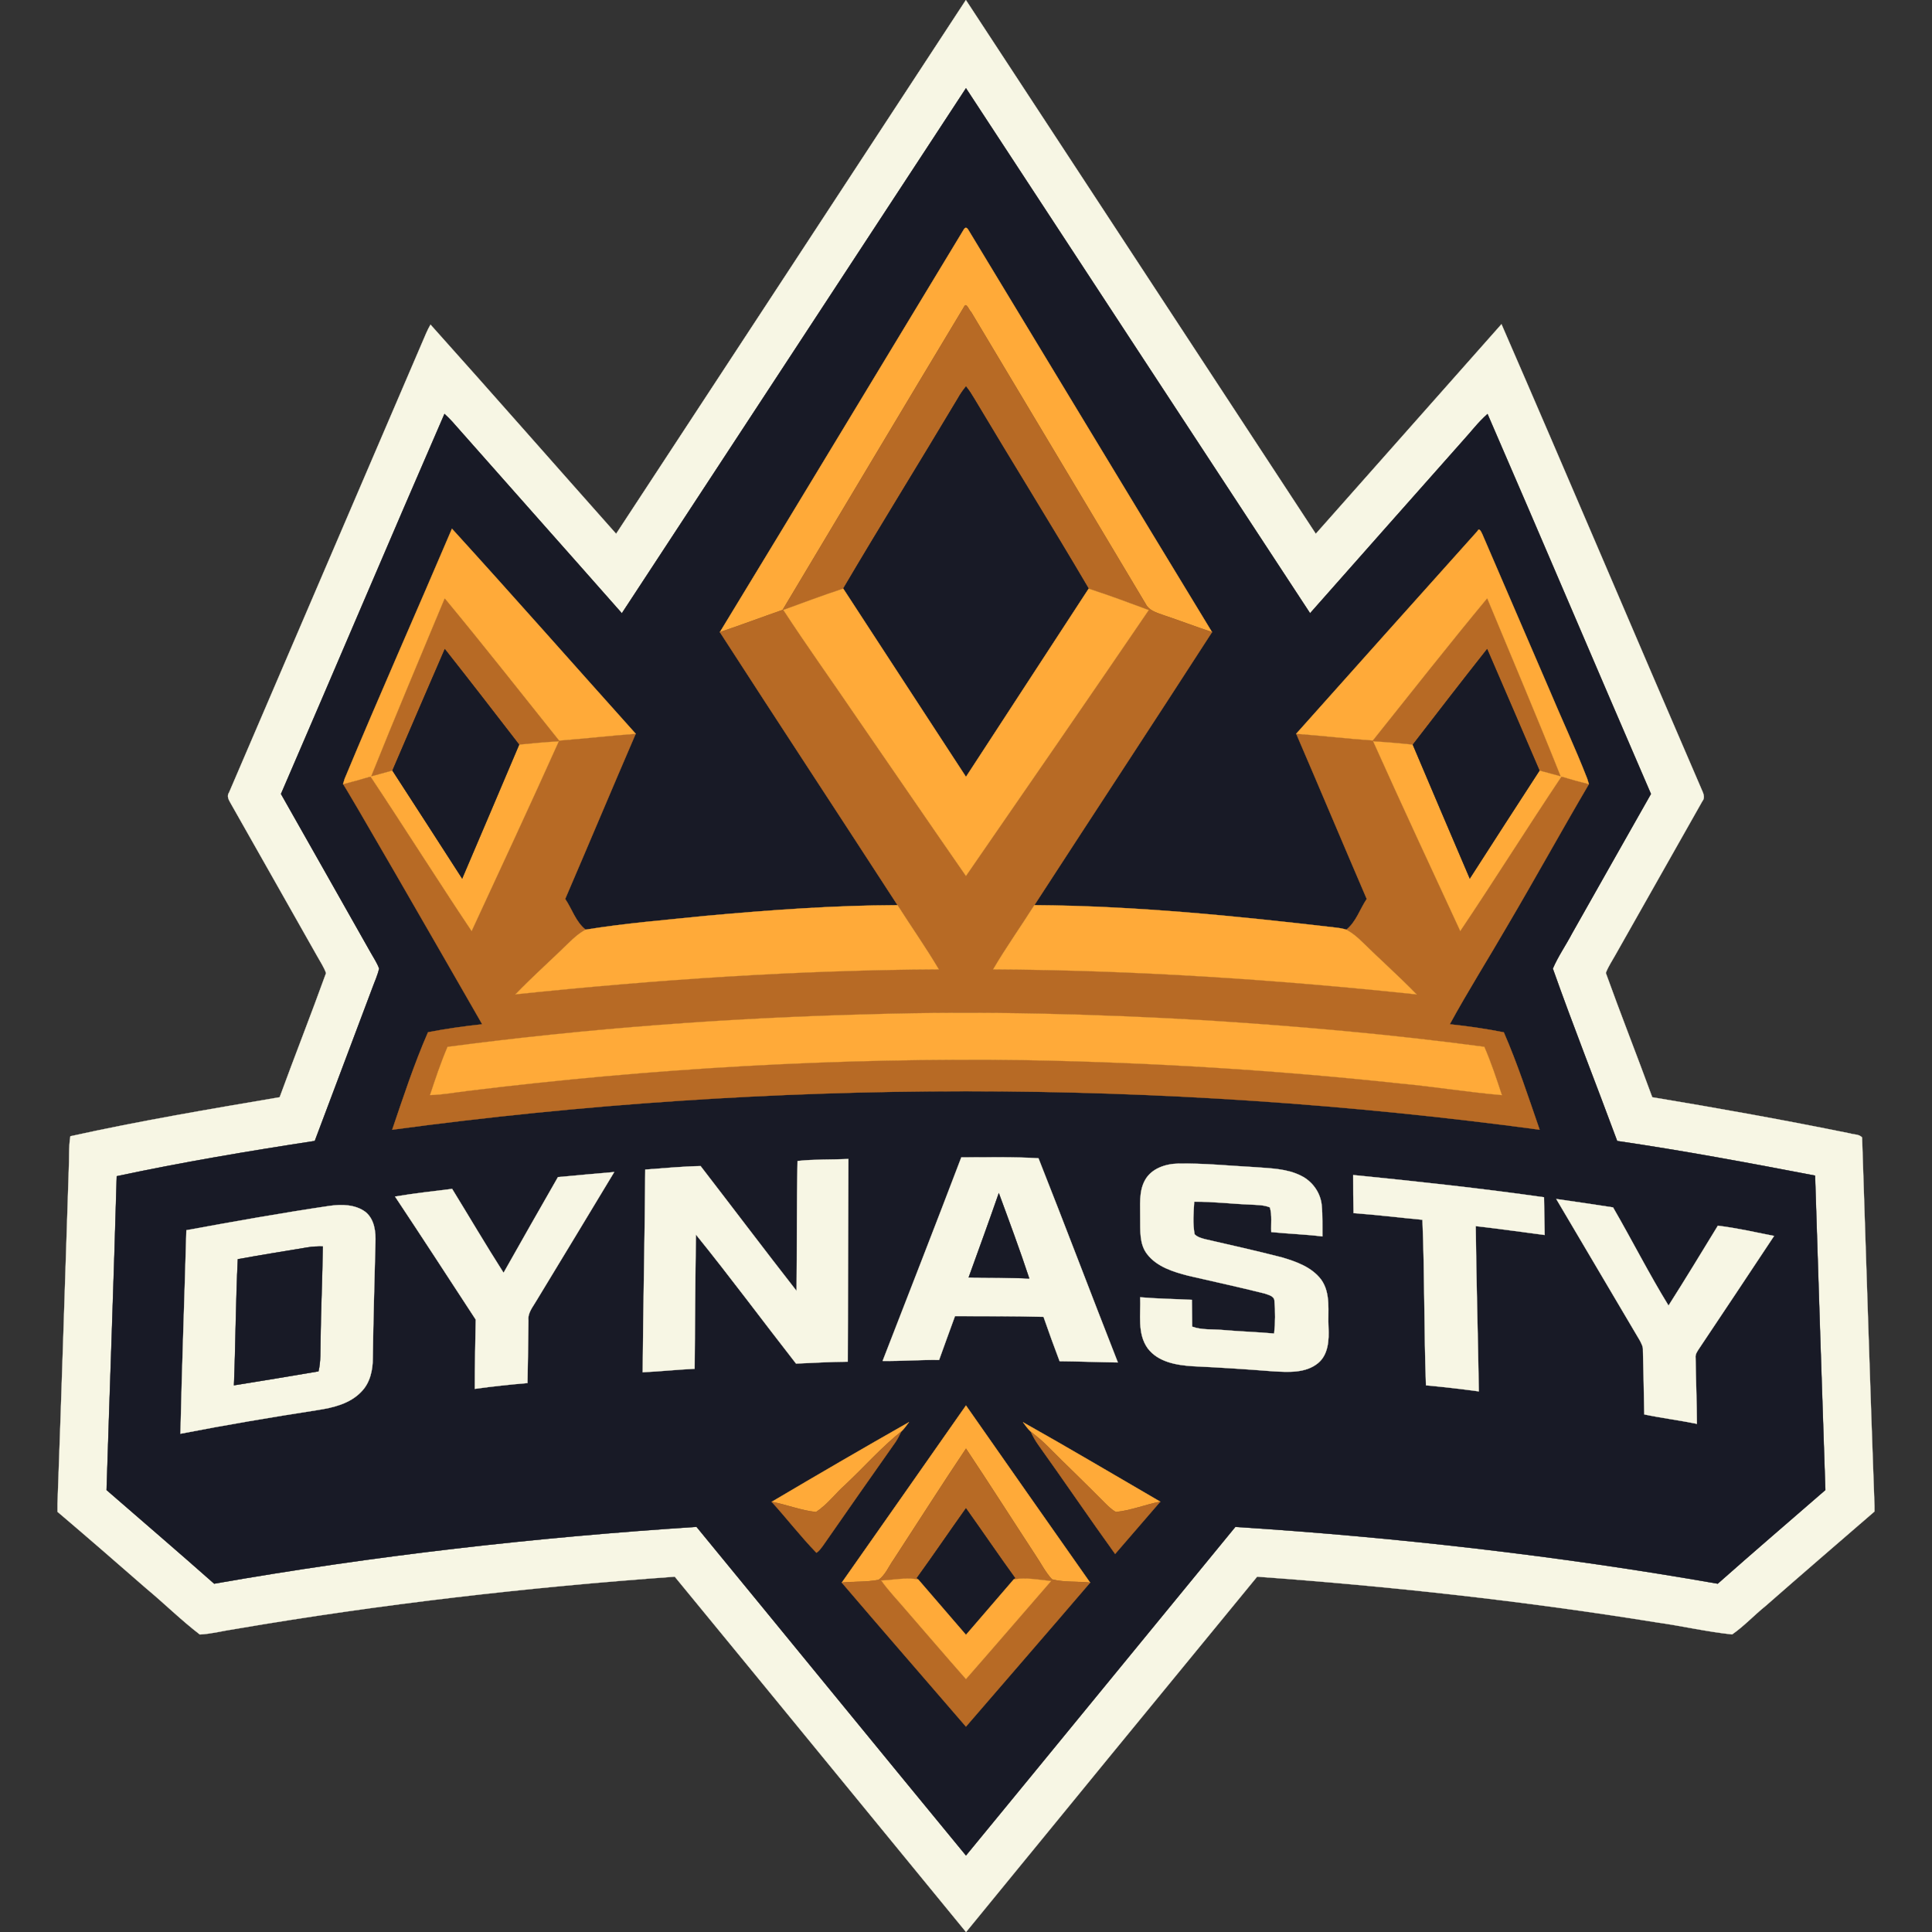 <?xml version="1.0" encoding="utf-8"?>
<svg xmlns="http://www.w3.org/2000/svg" id="Layer_1" version="1.1" viewBox="0 0 774.09 774.09" x="0px" y="0px">
<rect x="0" y="0" width="774.09" height="774.09" fill="#333333" stroke="none"/>
<path d="M386.975,0.045h0.05c46.75,71.26,93.41,142.57,140.17,213.83c24.8-27.99,49.6-55.99,74.4-83.98  c26.87,61.76,53.12,123.8,79.85,185.62c0.68,1.77,2.06,3.74,0.62,5.52c-11.6,20.47-23.16,40.97-34.75,61.44  c-1.34,2.43-2.93,4.74-3.92,7.35c6,16.67,12.52,33.16,18.61,49.8c26.51,4.4,52.96,9.15,79.3,14.51c1.57,0.5,3.57,0.26,4.77,1.6  c1.65,49.23,3.16,98.46,4.97,147.68v2.2c-14.55,12.57-29.12,25.12-43.58,37.8c-4.59,3.69-8.62,8.08-13.45,11.44  c-10.15-1.06-20.17-3.41-30.29-4.82c-53.03-8.56-106.47-14.45-160.03-18.31c-38.9,47.4-77.8,94.82-116.58,142.32h-0.1  c-38.9-47.43-77.71-94.93-116.66-142.32c-59,4.23-117.84,11.01-176.15,20.97c-4.72,0.68-9.37,1.94-14.14,2.19  c-7.46-5.72-14.19-12.39-21.43-18.41c-11.82-10.3-23.64-20.6-35.59-30.74v-3.29c1.64-44.47,3.02-88.95,4.5-133.43  c0.27-4.58-0.08-9.22,0.65-13.76c27.76-6.14,55.83-10.87,83.86-15.63c6.08-16.62,12.58-33.1,18.59-49.74  c-0.86-2.44-2.34-4.59-3.58-6.84c-11.61-20.45-23.12-40.96-34.75-61.4c-0.74-1.28-1.5-2.74-0.52-4.14  c26.31-61.3,52.64-122.61,78.93-183.92c0.54-1.2,1.09-2.39,1.77-3.52c24.93,27.81,49.55,55.9,74.37,83.81  C293.585,142.605,340.325,71.355,386.975,0.045 M249.155,245.725c-22.61-25.65-45.37-51.18-67.99-76.82  c-0.97-1.08-2.01-2.09-3.08-3.06c-22.03,50.66-43.57,101.55-65.5,152.26c12.01,21.15,23.93,42.35,35.92,63.5  c1.17,2.13,2.58,4.14,3.41,6.44c-0.58,2.71-1.79,5.23-2.73,7.83c-7.69,20.42-15.39,40.84-23.06,61.27  c-26.56,4.07-53.08,8.52-79.35,14.13c-1.18,41.92-2.74,83.83-4.07,125.74c14.39,12.48,28.84,24.89,43.11,37.51  c63.93-11.22,128.51-18.56,193.26-22.77c36.02,43.85,71.89,87.84,107.96,131.67c36.04-43.84,71.93-87.8,107.93-131.66  c64.76,4.17,129.34,11.55,193.27,22.76c14.28-12.63,28.73-25.04,43.12-37.52c-1.39-41.99-2.83-83.99-4.12-125.98  c-26.36-5.05-52.74-9.98-79.29-13.87c-8.52-23.05-17.59-45.92-25.79-69.07c2.11-4.93,5.23-9.37,7.72-14.12  c10.53-18.62,21.04-37.26,31.6-55.86c-21.93-50.7-43.48-101.56-65.47-152.22c-3.75,3.27-6.74,7.3-10.1,10.95  c-20.34,22.95-40.7,45.89-61,68.88c-46-70.09-91.92-140.23-137.87-210.36C341.075,105.485,295.145,175.625,249.155,245.725z" fill="#F7F6E4" stroke="#F7F6E4" stroke-width="0.094"/>
<path d="M249.155,245.725c45.99-70.1,91.92-140.24,137.88-210.37c45.95,70.13,91.87,140.27,137.87,210.36  c20.3-22.99,40.66-45.93,61-68.88c3.36-3.65,6.35-7.68,10.1-10.95c21.99,50.66,43.54,101.52,65.47,152.22  c-10.56,18.6-21.07,37.24-31.6,55.86c-2.49,4.75-5.61,9.19-7.72,14.12c8.2,23.15,17.27,46.02,25.79,69.07  c26.55,3.89,52.93,8.82,79.29,13.87c1.29,41.99,2.73,83.99,4.12,125.98c-14.39,12.48-28.84,24.89-43.12,37.52  c-63.93-11.21-128.51-18.59-193.27-22.76c-36,43.86-71.89,87.82-107.93,131.66c-36.07-43.83-71.94-87.82-107.96-131.67  c-64.75,4.21-129.33,11.55-193.26,22.77c-14.27-12.62-28.72-25.03-43.11-37.51c1.33-41.91,2.89-83.82,4.07-125.74  c26.27-5.61,52.79-10.06,79.35-14.13c7.67-20.43,15.37-40.85,23.06-61.27c0.94-2.6,2.15-5.12,2.73-7.83  c-0.83-2.3-2.24-4.31-3.41-6.44c-11.99-21.15-23.91-42.35-35.92-63.5c21.93-50.71,43.47-101.6,65.5-152.26  c1.07,0.97,2.11,1.98,3.08,3.06C203.785,194.545,226.545,220.075,249.155,245.725 M386.145,91.975  c-32.58,53.77-65.03,107.62-97.72,161.31c23.6,36.54,47.51,72.89,71.18,109.38c-25.57,0.09-51.1,1.96-76.56,4.26  c-16.15,1.68-32.4,2.95-48.42,5.56c-3.95-3.14-5.43-8.24-8.17-12.31c9.48-22.03,18.75-44.16,28.25-66.18  c-24.56-27.37-48.87-54.97-73.62-82.16c-14.24,33.44-6.4,166.25,12.12,198.56c-7.28,0.79-14.54,1.79-21.72,3.2  c-5.55,12.71-9.88,25.92-14.34,39.05c152.33-20.56,307.4-20.55,459.73-0.01c-4.52-13.1-8.82-26.3-14.35-39.02  c-7.16-1.42-14.39-2.47-21.65-3.23c7.28-13.32,15.39-26.18,23-39.33c11.2-18.99,32.49-58.47,32.11-58.97  c-4.81-12.36-10.46-24.39-15.59-36.62c-8.84-20.52-17.71-41.02-26.53-61.55c-0.33-0.58-1.15-2.8-1.93-1.08  c-24.25,27-48.4,54.1-72.58,81.16c9.49,22.03,18.77,44.15,28.25,66.19c-2.75,4.07-4.24,9.16-8.17,12.31  c-1.4-0.44-2.83-0.69-4.27-0.84c-40.08-4.67-80.33-8.71-120.72-8.99c23.68-36.49,47.58-72.84,71.18-109.39  c-32.69-53.68-65.12-107.53-97.71-161.28C387.295,91.035,386.705,91.025,386.145,91.975 M385.165,463.715  c-10.37,27.25-20.98,54.4-31.53,81.58c7.55,0.1,15.08-0.51,22.63-0.4c2.13-5.86,4.21-11.73,6.37-17.57  c11.82,0.03,23.65-0.02,35.47,0.29c2.08,5.95,4.2,11.89,6.45,17.78c7.78,0.07,15.55,0.39,23.33,0.49  c-10.69-27.23-21.03-54.61-31.8-81.8C405.805,463.445,395.465,463.745,385.165,463.715 M319.555,465.175  c-0.39,17.34-0.19,34.71-0.39,52.07c-12.95-16.58-25.61-33.38-38.46-50.04c-7.41,0.14-14.79,0.88-22.17,1.4  c-0.18,27.07-0.82,54.14-1.03,81.21c6.95-0.31,13.86-1.07,20.81-1.39c0.15-17.92,0.25-35.85,0.52-53.77  c13.72,16.95,26.69,34.51,40.11,51.69c6.91-0.32,13.81-0.69,20.72-0.76c0.08-27.07,0.18-54.14,0.26-81.21  C333.145,464.685,326.295,464.425,319.555,465.175 M458.785,472.815c-2.59,4.63-1.85,10.15-1.94,15.24  c0.08,4.86-0.41,10.35,2.77,14.43c3.94,5.12,10.49,7.1,16.49,8.66c10.19,2.37,20.44,4.56,30.59,7.12c1.45,0.56,3.74,0.92,3.93,2.82  c0.39,4.39,0.37,8.84-0.11,13.22c-6.79-0.62-13.62-0.81-20.42-1.41c-4.14-0.4-8.45,0.09-12.43-1.35c-0.05-3.58-0.07-7.16-0.11-10.74  c-6.91-0.35-13.83-0.44-20.72-1.03c0.3,6.81-1.25,14.54,3.02,20.46c4.19,5.55,11.62,6.76,18.14,7.17  c10.69,0.49,21.36,1.19,32.03,2.03c6.1,0.34,13.1,0.85,18.12-3.31c4.09-3.42,4.37-9.21,4.15-14.13c-0.39-6.44,1.08-13.72-2.96-19.32  c-3.78-5-10-7.21-15.8-8.91c-10.18-2.61-20.43-4.92-30.67-7.26c-1.5-0.4-3.1-0.83-4.22-1.97c-0.8-4.29-0.43-8.72-0.16-13.05  c7.52-0.08,15,0.87,22.51,1.15c2.61,0.17,5.33,0.1,7.8,1.12c0.94,3.19,0.4,6.6,0.56,9.89c6.82,0.7,13.69,0.9,20.49,1.75  c-0.06-4.15,0.12-8.31-0.27-12.45c-0.46-5.05-3.75-9.66-8.3-11.87c-5.63-2.86-12.11-2.94-18.27-3.42  c-10.31-0.55-20.61-1.63-30.94-1.44C467.005,466.305,461.385,468.145,458.785,472.815 M223.555,471.625  c-7.3,12.76-14.59,25.52-21.79,38.34c-7.07-11.08-13.73-22.42-20.61-33.62c-7.63,0.95-15.28,1.79-22.87,3.07  c10.88,16.37,21.59,32.85,32.33,49.31c-0.16,9.25-0.39,18.5-0.37,27.75c7.01-0.98,14.05-1.73,21.1-2.33  c0.19-8.37,0.27-16.75,0.38-25.13c-0.34-3.09,1.87-5.48,3.27-7.98c10.38-17.15,20.8-34.26,31.11-51.44  C238.575,470.205,231.075,470.955,223.555,471.625 M542.175,470.795c0,5.08,0.02,10.17,0.15,15.26c9.22,0.66,18.4,1.81,27.6,2.67  c0.9,22.09,0.62,44.23,1.42,66.33c7.07,0.66,14.13,1.46,21.17,2.43c-0.33-22.07-1.01-44.14-1.24-66.22  c9.22,1.02,18.41,2.37,27.62,3.56c-0.07-5.04-0.16-10.08-0.26-15.12C593.225,476.105,567.705,473.335,542.175,470.795   M623.545,480.395c11.15,18.89,22.29,37.79,33.47,56.67c0.64,1.23,1.36,2.51,1.26,3.98c0.19,8.55,0.42,17.11,0.53,25.67  c6.99,1.47,14.09,2.34,21.09,3.77c-0.03-8.81-0.42-17.62-0.53-26.43c-0.2-1.57,0.84-2.82,1.63-4.05c9.99-14.9,19.9-29.85,29.82-44.8  c-7.49-1.49-14.95-3.18-22.52-4.11c-6.54,10.7-13.04,21.43-19.77,32.01c-7.88-12.81-14.68-26.31-22.23-39.34  C638.715,482.625,631.135,481.445,623.545,480.395 M132.115,483.145c-19.22,2.84-38.34,6.26-57.44,9.76  c-0.75,27.18-1.78,54.36-2.38,81.55c18.19-3.54,36.48-6.62,54.8-9.46c6.31-0.96,13.08-2.54,17.64-7.34  c3.56-3.56,4.67-8.78,4.64-13.64c0.17-15.34,0.68-30.66,1.04-45.99c0.2-4.39-0.33-9.46-3.97-12.43  C142.385,482.565,136.935,482.475,132.115,483.145 M337.275,634.105c16.49,19.32,33.19,38.45,49.75,57.7  c16.57-19.26,33.27-38.39,49.76-57.7c-16.65-23.61-33.17-47.32-49.75-70.98C370.435,586.775,353.915,610.485,337.275,634.105   M309.185,601.735c6.08,6.7,11.62,13.9,17.92,20.4c1.09-0.63,1.78-1.71,2.52-2.66c9.66-13.94,19.43-27.82,29.18-41.69  c0.89-1.34,1.6-2.78,2.29-4.21c1.21-1.11,2.12-2.49,3.11-3.77C345.765,580.275,327.435,590.945,309.185,601.735 M409.885,569.845  c0.97,1.28,1.87,2.65,3.08,3.74c0.87,1.9,1.9,3.74,3.13,5.44c10.34,14.46,20.31,29.17,30.7,43.59c6.03-6.98,12.06-13.96,18.09-20.94  C446.565,591.035,428.345,580.215,409.885,569.845z" fill="#181A26" stroke="#181A26" stroke-width="0.094"/>
<path d="M386.145,91.975c0.56-0.95,1.15-0.94,1.77,0.02c32.59,53.75,65.02,107.6,97.71,161.28  c-6.68-2.21-13.25-4.72-19.92-6.96c-2.53-0.89-5.39-1.76-6.68-4.34c-23.25-39.03-46.65-77.97-69.93-116.97  c-0.84-0.63-1.91-4.12-2.81-2.09c-24.33,40.44-48.5,80.98-72.72,121.48c-8.4,2.92-16.71,6.06-25.14,8.89  C321.115,199.595,353.565,145.745,386.145,91.975z" fill="#FFAA39" stroke="#FFAA39" stroke-width="0.094"/>
<path d="M386.285,122.915c0.9-2.03,1.97,1.46,2.81,2.09c23.28,39,46.68,77.94,69.93,116.97  c1.29,2.58,4.15,3.45,6.68,4.34c6.67,2.24,13.24,4.75,19.92,6.96c-23.6,36.55-47.5,72.9-71.18,109.39  c-5.45,8.61-11.36,16.93-16.52,25.72c56.68,0.32,113.29,4.07,169.65,10.03c-7.04-7.24-14.6-13.96-21.81-21.03  c-1.9-1.89-3.98-3.61-6.33-4.89c3.93-3.15,5.42-8.24,8.17-12.31c-9.48-22.04-18.76-44.16-28.25-66.19  c10.24,0.76,20.44,1.98,30.69,2.68c15.21-19.04,30.28-38.22,45.83-56.99c9.87,23.77,19.94,47.48,29.47,71.39  c-2.85-0.75-5.7-1.53-8.53-2.32c-6.94-16.25-13.99-32.46-20.97-48.68c-10.03,12.69-19.91,25.49-29.78,38.3  c-5.28-0.57-10.58-1.02-15.87-1.34c11.42,25.42,23.17,50.69,34.89,75.97c13.75-20.47,26.83-41.38,40.54-61.87  c3.64,1.1,7.3,2.14,10.99,3.05c-0.16-0.52-0.38-0.5,0,0c-11.17,19.02-21.54,37.88-32.74,56.87c-7.61,13.15-15.72,26.01-23,39.33  c7.26,0.76,14.49,1.81,21.65,3.23c5.53,12.72,9.83,25.92,14.35,39.02c-152.33-20.54-307.4-20.55-459.73,0.01  c4.46-13.13,8.79-26.34,14.34-39.05c7.18-1.41,14.44-2.41,21.72-3.2c-18.52-32.31-55.61-96.74-55.77-96.21  c3.7-0.92,7.37-1.95,11.03-3.05c13.65,20.53,26.79,41.4,40.5,61.89c11.71-25.29,23.48-50.56,34.9-75.98  c-5.3,0.31-10.59,0.78-15.87,1.32c-9.88-12.8-19.75-25.6-29.78-38.29c-6.99,16.22-14.03,32.42-20.97,48.67  c-2.84,0.8-5.69,1.58-8.55,2.34c9.56-23.91,19.61-47.62,29.48-71.4c15.56,18.79,30.64,37.97,45.87,57.03  c10.23-0.78,20.43-1.96,30.66-2.72c-9.5,22.02-18.77,44.15-28.25,66.18c2.74,4.07,4.22,9.17,8.17,12.31  c-2.55,1.38-4.74,3.31-6.79,5.34c-7.05,6.9-14.44,13.46-21.29,20.56c56.34-5.87,112.93-9.73,169.6-10  c-5.19-8.77-11.07-17.12-16.54-25.72c-23.67-36.49-47.58-72.84-71.18-109.38c8.43-2.83,16.74-5.97,25.14-8.89  C337.785,203.895,361.955,163.355,386.285,122.915 M383.745,159.705c-15.18,25.45-30.84,50.62-45.88,76.15  c-8.07,2.65-16.02,5.63-23.99,8.54c9.41,14.43,19.48,28.43,29.15,42.7c14.68,21.28,29.25,42.63,44,63.86  c24.46-35.47,48.98-70.9,73.22-106.51c-7.98-2.96-15.96-5.95-24.06-8.57c-15.01-25.54-30.69-50.68-45.85-76.13  c-1-1.69-2.05-3.36-3.29-4.87C385.805,156.385,384.695,157.995,383.745,159.705 M179.325,419.445c-2.7,6.3-4.87,12.8-7.01,19.31  c4.93-0.11,9.78-1.03,14.66-1.62c74.28-9.17,149.18-13.44,224.02-12.38c50.13,0.91,100.23,3.99,150.09,9.36  c13.59,1.25,27.07,3.5,40.66,4.65c-2.15-6.51-4.3-13.03-7.03-19.33c-37.01-4.97-74.23-8.24-111.49-10.61  c-44.67-2.58-89.44-3.79-134.17-2.45C292.315,407.815,235.615,412.025,179.325,419.445z" fill="#B76A25" stroke="#B76A25" stroke-width="0.094"/>
<path d="M383.745,159.705c0.95-1.71,2.06-3.32,3.3-4.83c1.24,1.51,2.29,3.18,3.29,4.87  c15.16,25.45,30.84,50.59,45.85,76.13c-16.41,25.11-32.75,50.27-49.15,75.38c-16.43-25.11-32.76-50.28-49.17-75.4  C352.905,210.325,368.565,185.155,383.745,159.705z" fill="#181A26" stroke="#181A26" stroke-width="0.094"/>
<path d="M138.085,312.045c13.96-33.54,28.76-66.77,43-100.21c24.75,27.19,49.06,54.79,73.62,82.16  c-10.23,0.76-20.43,1.94-30.66,2.72c-15.23-19.06-30.31-38.24-45.87-57.03c-9.87,23.78-19.92,47.49-29.48,71.4  c2.86-0.76,5.71-1.54,8.55-2.34c9.35,14.39,18.64,28.82,27.93,43.26c7.66-17.86,15.21-35.76,22.82-53.64  c5.28-0.54,10.57-1.01,15.87-1.32c-11.42,25.42-23.19,50.69-34.9,75.98c-13.71-20.49-26.85-41.36-40.5-61.89  c-3.66,1.1-7.33,2.13-11.03,3.05C137.595,313.655,137.925,312.585,138.085,312.045z" fill="#FFAA39" stroke="#FFAA39" stroke-width="0.094"/>
<path d="M591.935,212.835c0.78-1.72,1.6,0.5,1.93,1.08c8.82,20.53,17.69,41.03,26.53,61.55  c5.13,12.23,10.78,24.26,15.59,36.62c0.15,0.52,0.47,1.58,0.63,2.1c-3.69-0.91-7.35-1.95-10.99-3.05  c-13.71,20.49-26.79,41.4-40.54,61.87c-11.72-25.28-23.47-50.55-34.89-75.97c5.29,0.32,10.59,0.77,15.87,1.34  c7.61,17.87,15.15,35.78,22.83,53.62c9.28-14.43,18.56-28.86,27.92-43.24c2.83,0.79,5.68,1.57,8.53,2.32  c-9.53-23.91-19.6-47.62-29.47-71.39c-15.55,18.77-30.62,37.95-45.83,56.99c-10.25-0.7-20.45-1.92-30.69-2.68  C543.535,266.935,567.685,239.835,591.935,212.835z" fill="#FFAA39" stroke="#FFAA39" stroke-width="0.094"/>
<path d="M313.875,244.395c7.97-2.91,15.92-5.89,23.99-8.54c16.41,25.12,32.74,50.29,49.17,75.4  c16.4-25.11,32.74-50.27,49.15-75.38c8.1,2.62,16.08,5.61,24.06,8.57c-24.24,35.61-48.76,71.04-73.22,106.51  c-14.75-21.23-29.32-42.58-44-63.86C333.355,272.825,323.285,258.825,313.875,244.395z" fill="#FFAA39" stroke="#FFAA39" stroke-width="0.094"/>
<path d="M178.215,260.075c10.03,12.69,19.9,25.49,29.78,38.29c-7.61,17.88-15.16,35.78-22.82,53.64  c-9.29-14.44-18.58-28.87-27.93-43.26C164.185,292.495,171.225,276.295,178.215,260.075z" fill="#181A26" stroke="#181A26" stroke-width="0.094"/>
<path d="M566.065,298.375c9.87-12.81,19.75-25.61,29.78-38.3c6.98,16.22,14.03,32.43,20.97,48.68  c-9.36,14.38-18.64,28.81-27.92,43.24C581.215,334.155,573.675,316.245,566.065,298.375z" fill="#181A26" stroke="#181A26" stroke-width="0.094"/>
<path d="M283.045,366.925c25.46-2.3,50.99-4.17,76.56-4.26c5.47,8.6,11.35,16.95,16.54,25.72  c-56.67,0.27-113.26,4.13-169.6,10c6.85-7.1,14.24-13.66,21.29-20.56c2.05-2.03,4.24-3.96,6.79-5.34  C250.645,369.875,266.895,368.605,283.045,366.925z" fill="#FFAA39" stroke="#FFAA39" stroke-width="0.094"/>
<path d="M397.925,388.385c5.16-8.79,11.07-17.11,16.52-25.72c40.39,0.28,80.64,4.32,120.72,8.99  c1.44,0.15,2.87,0.4,4.27,0.84c2.35,1.28,4.43,3,6.33,4.89c7.21,7.07,14.77,13.79,21.81,21.03  C511.215,392.455,454.605,388.705,397.925,388.385z" fill="#FFAA39" stroke="#FFAA39" stroke-width="0.094"/>
<path d="M179.325,419.445c56.29-7.42,112.99-11.63,169.73-13.07c44.73-1.34,89.5-0.13,134.17,2.45  c37.26,2.37,74.48,5.64,111.49,10.61c2.73,6.3,4.88,12.82,7.03,19.33c-13.59-1.15-27.07-3.4-40.66-4.65  c-49.86-5.37-99.96-8.45-150.09-9.36c-74.84-1.06-149.74,3.21-224.02,12.38c-4.88,0.59-9.73,1.51-14.66,1.62  C174.455,432.245,176.625,425.745,179.325,419.445z" fill="#FFAA39" stroke="#FFAA39" stroke-width="0.094"/>
<path d="M385.165,463.715c10.3,0.03,20.64-0.27,30.92,0.37c10.77,27.19,21.11,54.57,31.8,81.8  c-7.78-0.1-15.55-0.42-23.33-0.49c-2.25-5.89-4.37-11.83-6.45-17.78c-11.82-0.31-23.65-0.26-35.47-0.29  c-2.16,5.84-4.24,11.71-6.37,17.57c-7.55-0.11-15.08,0.5-22.63,0.4C364.185,518.115,374.795,490.965,385.165,463.715   M388.115,511.825c8.1,0.03,16.19,0.07,24.27,0.41c-3.79-11.48-8.01-22.83-12.19-34.18  C396.265,489.345,392.185,500.585,388.115,511.825z" fill="#F7F6E4" stroke="#F7F6E4" stroke-width="0.094"/>
<path d="M319.555,465.175c6.74-0.75,13.59-0.49,20.37-0.8c-0.08,27.07-0.18,54.14-0.26,81.21  c-6.91,0.07-13.81,0.44-20.72,0.76c-13.42-17.18-26.39-34.74-40.11-51.69c-0.27,17.92-0.37,35.85-0.52,53.77  c-6.95,0.32-13.86,1.08-20.81,1.39c0.21-27.07,0.85-54.14,1.03-81.21c7.38-0.52,14.76-1.26,22.17-1.4  c12.85,16.66,25.51,33.46,38.46,50.04C319.365,499.885,319.165,482.515,319.555,465.175z" fill="#F7F6E4" stroke="#F7F6E4" stroke-width="0.094"/>
<path d="M458.785,472.815c2.6-4.67,8.22-6.51,13.28-6.6c10.33-0.19,20.63,0.89,30.94,1.44  c6.16,0.48,12.64,0.56,18.27,3.42c4.55,2.21,7.84,6.82,8.3,11.87c0.39,4.14,0.21,8.3,0.27,12.45c-6.8-0.85-13.67-1.05-20.49-1.75  c-0.16-3.29,0.38-6.7-0.56-9.89c-2.47-1.02-5.19-0.95-7.8-1.12c-7.51-0.28-14.99-1.23-22.51-1.15c-0.27,4.33-0.64,8.76,0.16,13.05  c1.12,1.14,2.72,1.57,4.22,1.97c10.24,2.34,20.49,4.65,30.67,7.26c5.8,1.7,12.02,3.91,15.8,8.91c4.04,5.6,2.57,12.88,2.96,19.32  c0.22,4.92-0.06,10.71-4.15,14.13c-5.02,4.16-12.02,3.65-18.12,3.31c-10.67-0.84-21.34-1.54-32.03-2.03  c-6.52-0.41-13.95-1.62-18.14-7.17c-4.27-5.92-2.72-13.65-3.02-20.46c6.89,0.59,13.81,0.68,20.72,1.03  c0.04,3.58,0.06,7.16,0.11,10.74c3.98,1.44,8.29,0.95,12.43,1.35c6.8,0.6,13.63,0.79,20.42,1.41c0.48-4.38,0.5-8.83,0.11-13.22  c-0.19-1.9-2.48-2.26-3.93-2.82c-10.15-2.56-20.4-4.75-30.59-7.12c-6-1.56-12.55-3.54-16.49-8.66c-3.18-4.08-2.69-9.57-2.77-14.43  C456.935,482.965,456.195,477.445,458.785,472.815z" fill="#F7F6E4" stroke="#F7F6E4" stroke-width="0.094"/>
<path d="M223.555,471.625c7.52-0.67,15.02-1.42,22.55-2.03c-10.31,17.18-20.73,34.29-31.11,51.44  c-1.4,2.5-3.61,4.89-3.27,7.98c-0.11,8.38-0.19,16.76-0.38,25.13c-7.05,0.6-14.09,1.35-21.1,2.33c-0.02-9.25,0.21-18.5,0.37-27.75  c-10.74-16.46-21.45-32.94-32.33-49.31c7.59-1.28,15.24-2.12,22.87-3.07c6.88,11.2,13.54,22.54,20.61,33.62  C208.965,497.145,216.255,484.385,223.555,471.625z" fill="#F7F6E4" stroke="#F7F6E4" stroke-width="0.094"/>
<path d="M542.175,470.795c25.53,2.54,51.05,5.31,76.46,8.91c0.1,5.04,0.19,10.08,0.26,15.12  c-9.21-1.19-18.4-2.54-27.62-3.56c0.23,22.08,0.91,44.15,1.24,66.22c-7.04-0.97-14.1-1.77-21.17-2.43  c-0.8-22.1-0.52-44.24-1.42-66.33c-9.2-0.86-18.38-2.01-27.6-2.67C542.195,480.965,542.175,475.875,542.175,470.795z" fill="#F7F6E4" stroke="#F7F6E4" stroke-width="0.094"/>
<path d="M388.115,511.825c4.07-11.24,8.15-22.48,12.08-33.77c4.18,11.35,8.4,22.7,12.19,34.18  C404.305,511.895,396.215,511.855,388.115,511.825z" fill="#181A26" stroke="#181A26" stroke-width="0.094"/>
<path d="M623.545,480.395c7.59,1.05,15.17,2.23,22.75,3.37c7.55,13.03,14.35,26.53,22.23,39.34  c6.73-10.58,13.23-21.31,19.77-32.01c7.57,0.93,15.03,2.62,22.52,4.11c-9.92,14.95-19.83,29.9-29.82,44.8  c-0.79,1.23-1.83,2.48-1.63,4.05c0.11,8.81,0.5,17.62,0.53,26.43c-7-1.43-14.1-2.3-21.09-3.77c-0.11-8.56-0.34-17.12-0.53-25.67  c0.1-1.47-0.62-2.75-1.26-3.98C645.835,518.185,634.695,499.285,623.545,480.395z" fill="#F7F6E4" stroke="#F7F6E4" stroke-width="0.094"/>
<path d="M132.115,483.145c4.82-0.67,10.27-0.58,14.33,2.45c3.64,2.97,4.17,8.04,3.97,12.43  c-0.36,15.33-0.87,30.65-1.04,45.99c0.03,4.86-1.08,10.08-4.64,13.64c-4.56,4.8-11.33,6.38-17.64,7.34  c-18.32,2.84-36.61,5.92-54.8,9.46c0.6-27.19,1.63-54.37,2.38-81.55C93.775,489.405,112.895,485.985,132.115,483.145   M95.285,504.525c-0.82,16.83-0.87,33.69-1.54,50.52c11.29-1.79,22.58-3.68,33.85-5.6c0.99-4.06,0.7-8.24,0.83-12.37  c0.14-12.56,0.76-25.1,0.89-37.66c-2.04-0.04-4.09,0.04-6.11,0.38C113.905,501.355,104.575,502.815,95.285,504.525z" fill="#F7F6E4" stroke="#F7F6E4" stroke-width="0.094"/>
<path d="M95.285,504.525c9.29-1.71,18.62-3.17,27.92-4.73c2.02-0.34,4.07-0.42,6.11-0.38  c-0.13,12.56-0.75,25.1-0.89,37.66c-0.13,4.13,0.16,8.31-0.83,12.37c-11.27,1.92-22.56,3.81-33.85,5.6  C94.415,538.215,94.465,521.355,95.285,504.525z" fill="#181A26" stroke="#181A26" stroke-width="0.094"/>
<path d="M337.275,634.105c16.64-23.62,33.16-47.33,49.76-70.98c16.58,23.66,33.1,47.37,49.75,70.98  c-5.07-0.55-10.3-0.02-15.27-1.3c-2.67-2.84-4.38-6.4-6.56-9.59c-9.33-14.25-18.46-28.62-27.91-42.79  c-9.88,14.74-19.39,29.72-29.08,44.57c-1.91,2.68-3.2,6.06-5.93,8.01C347.175,633.945,342.185,633.625,337.275,634.105z" fill="#FFAA39" stroke="#FFAA39" stroke-width="0.094"/>
<path d="M309.185,601.735c18.25-10.79,36.58-21.46,55.02-31.93c-0.99,1.28-1.9,2.66-3.11,3.77  c-8.05,6.41-14.81,14.23-22.33,21.22c-4.02,3.58-7.28,8.06-11.8,11.03C320.895,605.215,315.165,602.835,309.185,601.735z" fill="#FFAA39" stroke="#FFAA39" stroke-width="0.094"/>
<path d="M409.885,569.845c18.46,10.37,36.68,21.19,55,31.83c-5.97,1.15-11.7,3.53-17.77,4.14  c-1.68-0.86-2.99-2.25-4.33-3.53c-7.6-7.73-15.49-15.17-23.1-22.88c-2.09-2.11-4.41-3.97-6.72-5.82  C411.755,572.495,410.855,571.125,409.885,569.845z" fill="#FFAA39" stroke="#FFAA39" stroke-width="0.094"/>
<path d="M338.765,594.795c7.52-6.99,14.28-14.81,22.33-21.22c-0.69,1.43-1.4,2.87-2.29,4.21  c-9.75,13.87-19.52,27.75-29.18,41.69c-0.74,0.95-1.43,2.03-2.52,2.66c-6.3-6.5-11.84-13.7-17.92-20.4  c5.98,1.1,11.71,3.48,17.78,4.09C331.485,602.855,334.745,598.375,338.765,594.795z" fill="#B76A25" stroke="#B76A25" stroke-width="0.094"/>
<path d="M412.965,573.585c2.31,1.85,4.63,3.71,6.72,5.82c7.61,7.71,15.5,15.15,23.1,22.88  c1.34,1.28,2.65,2.67,4.33,3.53c6.07-0.61,11.8-2.99,17.77-4.14c-6.03,6.98-12.06,13.96-18.09,20.94  c-10.39-14.42-20.36-29.13-30.7-43.59C414.865,577.325,413.835,575.485,412.965,573.585z" fill="#B76A25" stroke="#B76A25" stroke-width="0.094"/>
<path d="M357.965,624.995c9.69-14.85,19.2-29.83,29.08-44.57c9.45,14.17,18.58,28.54,27.91,42.79  c2.18,3.19,3.89,6.75,6.56,9.59c4.97,1.28,10.2,0.75,15.27,1.3c-16.49,19.31-33.19,38.44-49.76,57.7  c-16.56-19.25-33.26-38.38-49.75-57.7c4.91-0.48,9.9-0.16,14.76-1.1C354.765,631.055,356.055,627.675,357.965,624.995   M367.375,632.235l0.55,0.62c-4.89-0.91-9.9,0.2-14.81,0.42c2.96,4.19,6.56,7.86,9.86,11.78c8.02,9.22,15.96,18.52,24.05,27.69  c11.44-13.02,22.72-26.19,34.1-39.27c-4.95-0.51-10.01-1.51-14.97-0.65l0.53-0.59c-6.68-9.21-13.05-18.63-19.66-27.89  C380.425,613.605,374.045,623.015,367.375,632.235z" fill="#B76A25" stroke="#B76A25" stroke-width="0.094"/>
<path d="M367.375,632.235c6.67-9.22,13.05-18.63,19.65-27.89c6.61,9.26,12.98,18.68,19.66,27.89l-0.53,0.59  c-6.36,7.4-12.76,14.79-19.12,22.2c-6.37-7.4-12.75-14.78-19.11-22.17L367.375,632.235z" fill="#181A26" stroke="#181A26" stroke-width="0.094"/>
<path d="M353.115,633.275c4.91-0.22,9.92-1.33,14.81-0.42c6.36,7.39,12.74,14.77,19.11,22.17  c6.36-7.41,12.76-14.8,19.12-22.2c4.96-0.86,10.02,0.14,14.97,0.65c-11.38,13.08-22.66,26.25-34.1,39.27  c-8.09-9.17-16.03-18.47-24.05-27.69C359.675,641.135,356.075,637.465,353.115,633.275z" fill="#FFAA39" stroke="#FFAA39" stroke-width="0.094"/>
</svg>